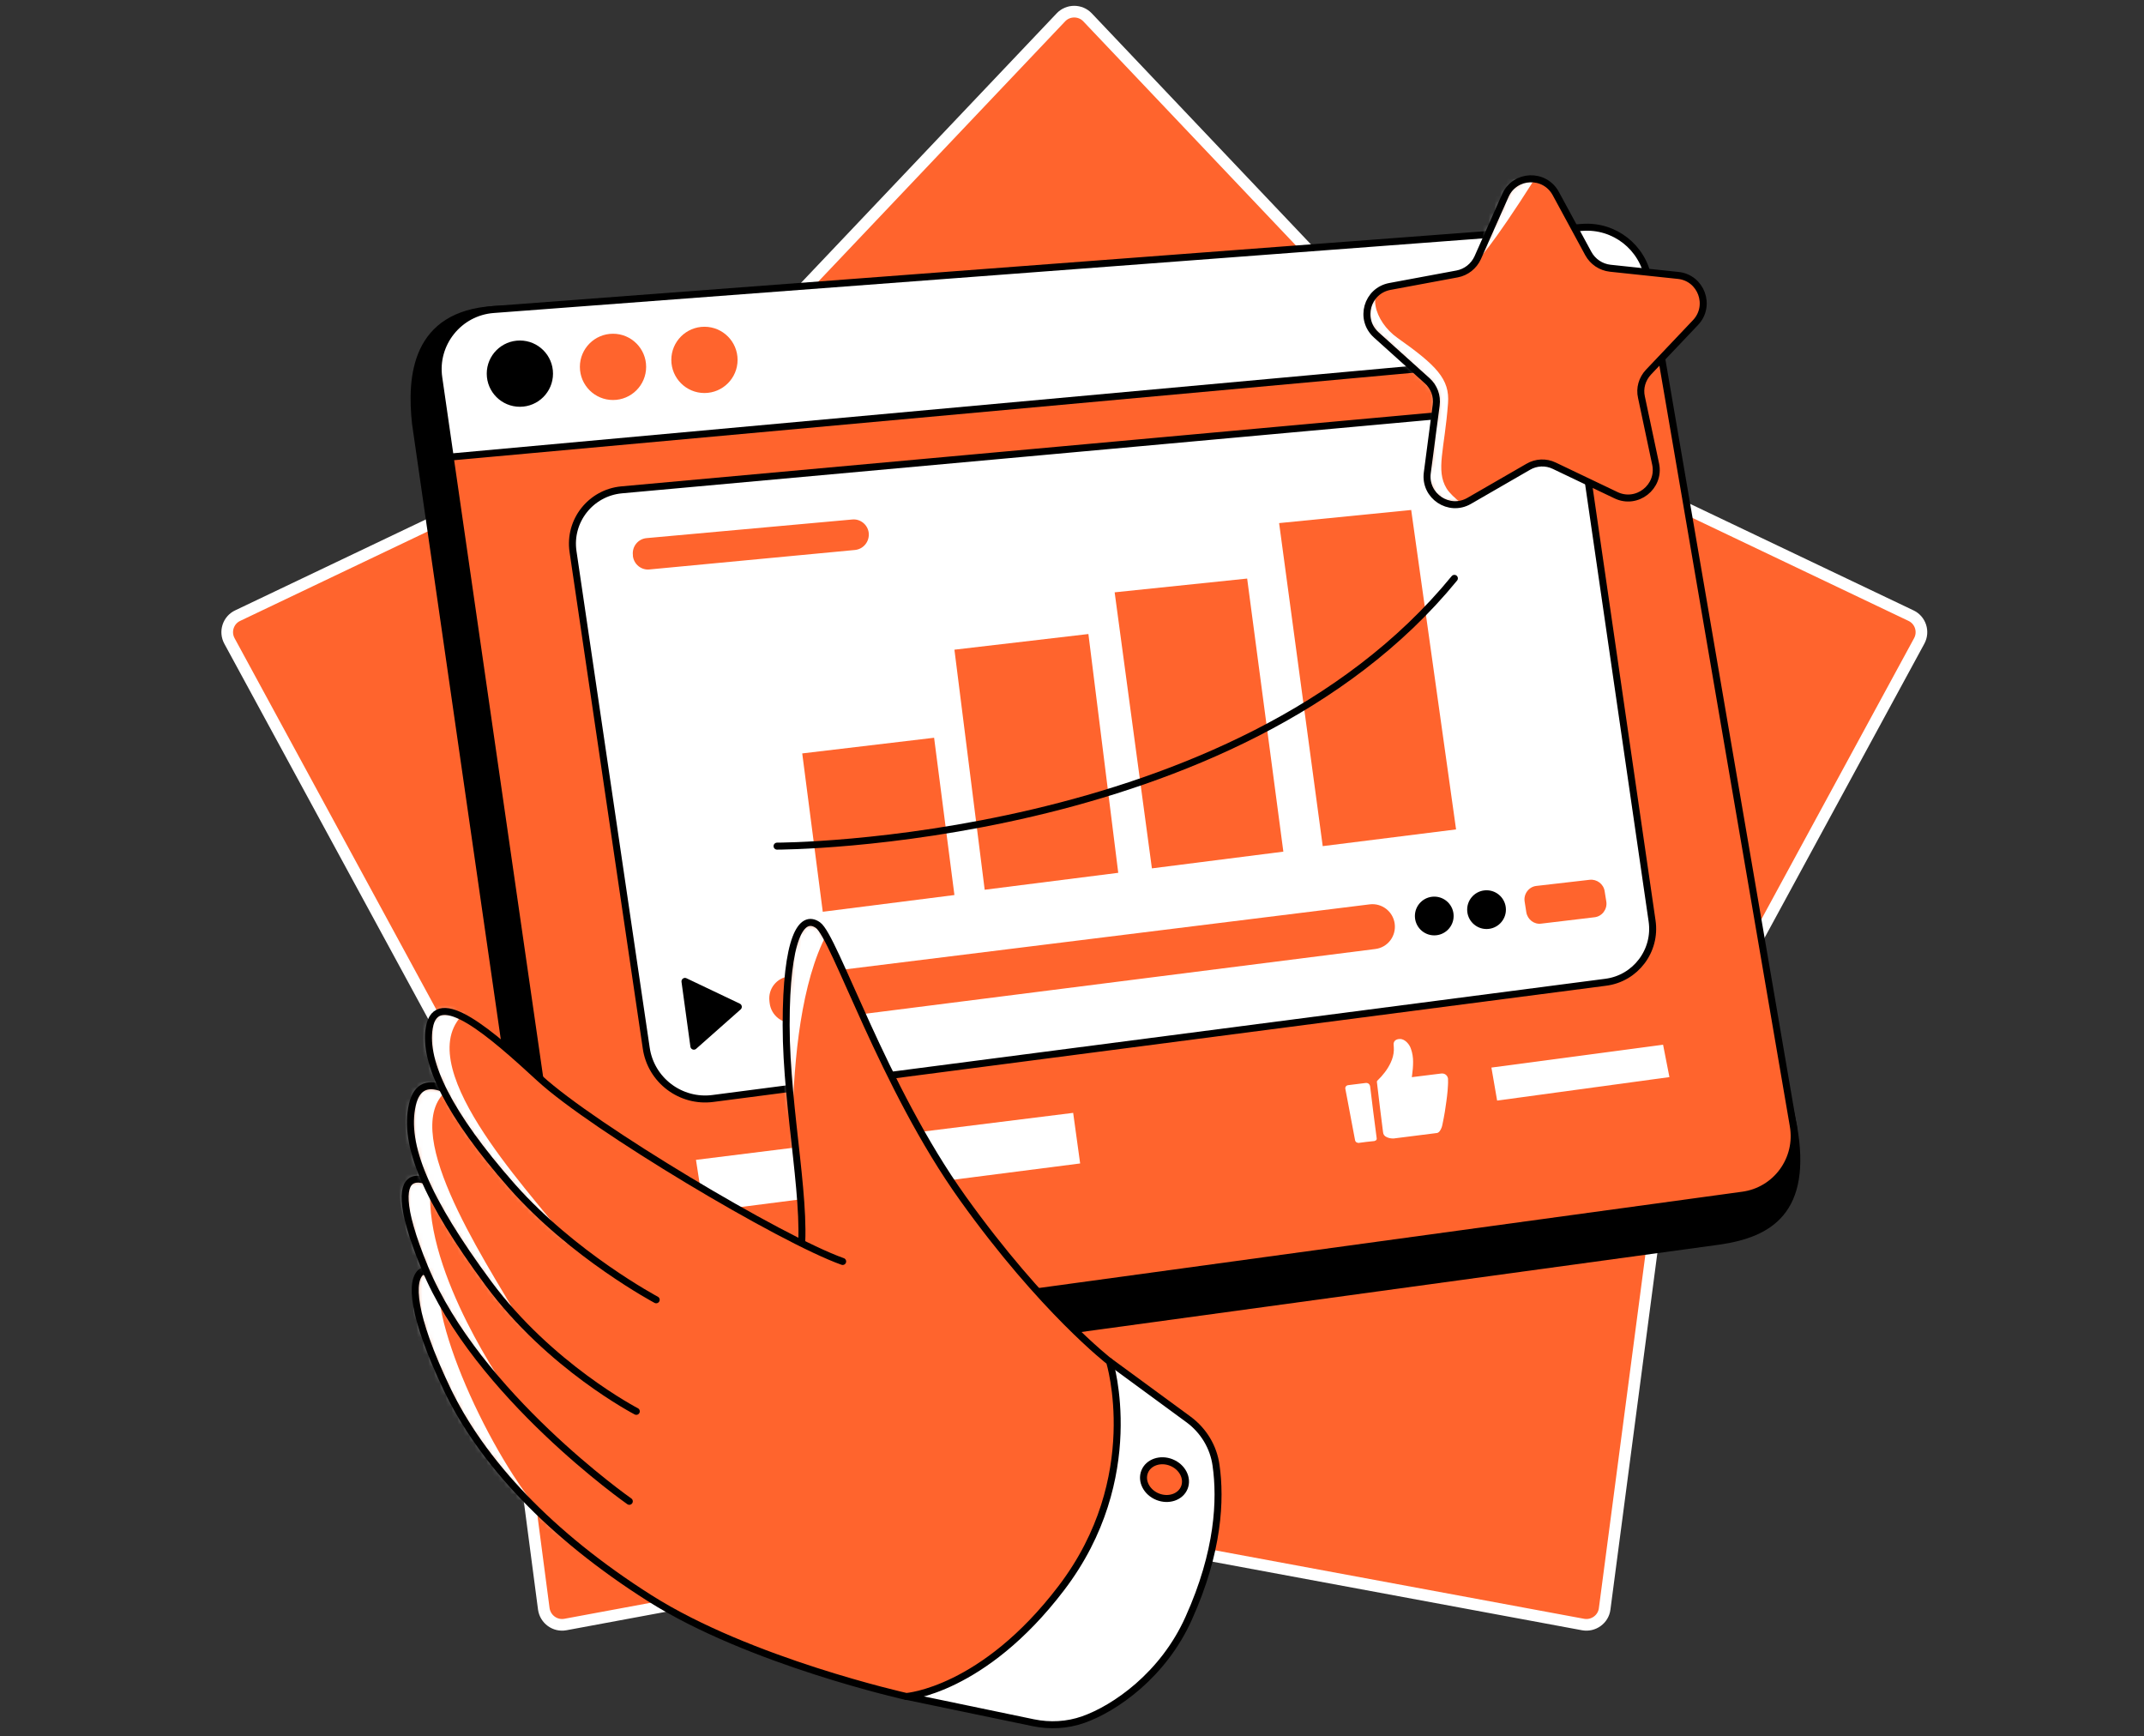 <svg width="368" height="298" viewBox="0 0 368 298" fill="none" xmlns="http://www.w3.org/2000/svg">
<rect x="0" y="0" width="368" height="298" fill="#333333" stroke="none"/>
<path d="M182.093 2.981L120.949 67.431L40.804 105.65C39.169 106.413 38.516 108.411 39.388 110.01L81.785 188.048L93.338 276.112C93.592 277.892 95.263 279.128 97.044 278.801L184.382 262.597L271.72 278.801C273.5 279.128 275.208 277.892 275.426 276.112L287.015 188.048L329.412 110.01C330.284 108.411 329.63 106.413 327.996 105.65L247.814 67.431L186.671 2.981C185.435 1.673 183.328 1.673 182.093 2.981Z" fill="#FF642D" stroke="white" stroke-width="2" stroke-miterlimit="10" stroke-linecap="round" stroke-linejoin="round"/>
<path d="M71.322 72.699L93.738 228.12C94.719 234.877 100.931 239.564 107.688 238.656L295.08 213.006C303.618 211.771 310.484 207.92 307.832 193.206L278.877 55.696C277.932 50.283 273.064 46.468 267.578 46.868L84.728 53.117C71.213 53.952 70.45 64.67 71.322 72.699Z" fill="black" stroke="black" stroke-width="1.2" stroke-miterlimit="10" stroke-linecap="round" stroke-linejoin="round"/>
<path d="M190.413 233.642L204.036 243.633C206.58 245.522 208.287 248.32 208.723 251.48C209.559 257.329 209.195 266.267 204.036 277.711C199.677 287.484 191.321 293.224 185.944 295.113C183.183 296.094 180.204 296.239 177.37 295.658L155.536 291.117L190.413 233.642Z" fill="white" stroke="black" stroke-width="1.2" stroke-miterlimit="10" stroke-linecap="round" stroke-linejoin="round"/>
<path d="M299.077 205.123L111.685 230.772C104.927 231.68 98.715 226.994 97.734 220.236L77.062 77.022L284.871 59.511L307.796 193.17C308.813 198.947 304.853 204.36 299.077 205.123Z" fill="#FF642D" stroke="black" stroke-width="1.2" stroke-miterlimit="10" stroke-linecap="round" stroke-linejoin="round"/>
<path d="M98.352 94.642L110.922 179.873C111.721 185.396 116.844 189.247 122.366 188.52L275.607 168.575C280.73 167.921 284.326 163.161 283.564 158.039L272.047 78.766C271.248 73.389 266.416 69.575 261.002 70.047L106.671 84.07C101.367 84.579 97.589 89.411 98.352 94.642Z" fill="white" stroke="black" stroke-width="1.2" stroke-miterlimit="10" stroke-linecap="round" stroke-linejoin="round"/>
<path d="M141.221 156.477L163.819 153.606L160.331 126.613L137.697 129.301L141.221 156.477Z" fill="#FF642D"/>
<path d="M169.014 152.698L191.938 149.792L186.816 108.811L163.819 111.499L169.014 152.698Z" fill="#FF642D"/>
<path d="M197.715 149.029L220.276 146.159L214.064 99.293L191.321 101.654L197.715 149.029Z" fill="#FF642D"/>
<path d="M227.034 145.214L249.922 142.344L242.22 87.522L219.549 89.774L227.034 145.214Z" fill="#FF642D"/>
<path d="M261.693 154.733L261.983 156.586C262.201 157.821 263.328 158.693 264.563 158.511L273.682 157.421C274.99 157.276 275.898 156.041 275.716 154.769L275.425 152.953C275.244 151.717 274.081 150.845 272.846 150.991L263.691 152.044C262.419 152.19 261.475 153.425 261.693 154.733Z" fill="#FF642D"/>
<path d="M132.066 171.808L132.102 172.135C132.357 174.278 134.282 175.804 136.426 175.514L236.044 162.871C238.187 162.616 239.677 160.654 239.386 158.511C239.095 156.404 237.17 154.951 235.099 155.205L135.445 167.557C133.301 167.812 131.812 169.701 132.066 171.808Z" fill="#FF642D"/>
<path d="M117.57 168.429L119.096 179.546L126.726 172.789L117.57 168.429Z" fill="black" stroke="black" stroke-width="1.2" stroke-miterlimit="10" stroke-linecap="round" stroke-linejoin="round"/>
<path d="M108.633 95.296V95.442C108.815 96.858 110.086 97.876 111.467 97.73L146.744 94.388C148.233 94.243 149.287 92.898 149.105 91.409C148.923 90.028 147.652 89.011 146.271 89.156L110.958 92.353C109.505 92.499 108.451 93.807 108.633 95.296Z" fill="#FF642D"/>
<path d="M246.688 194.442C244.181 194.769 241.711 195.059 239.204 195.386C239.168 195.386 239.132 195.386 239.095 195.386C238.732 195.386 238.369 195.314 238.042 195.168C237.642 194.987 237.424 194.732 237.388 194.296C237.024 191.426 236.661 188.556 236.334 185.686C236.334 185.577 236.334 185.541 236.407 185.468C237.351 184.56 238.151 183.543 238.696 182.38C239.023 181.69 239.204 180.999 239.241 180.273C239.241 179.946 239.241 179.583 239.204 179.256C239.168 178.674 239.604 178.311 240.294 178.311C240.766 178.311 241.166 178.565 241.493 178.892C241.82 179.219 242.038 179.583 242.183 180.019C242.438 180.745 242.547 181.472 242.547 182.235C242.547 183.034 242.474 183.833 242.365 184.596C242.365 184.669 242.329 184.742 242.329 184.85C242.365 184.85 242.401 184.85 242.438 184.85C244 184.669 245.562 184.451 247.124 184.269C247.233 184.269 247.306 184.233 247.415 184.233C247.923 184.197 248.287 184.451 248.468 184.85C248.505 184.923 248.505 185.032 248.541 185.105C248.541 185.141 248.541 185.177 248.541 185.214C248.541 185.25 248.541 185.25 248.541 185.286C248.577 185.94 248.505 186.558 248.468 187.212C248.359 188.411 248.178 189.61 247.996 190.809C247.887 191.499 247.742 192.189 247.597 192.916C247.524 193.352 247.379 193.751 247.124 194.115C247.052 194.224 246.906 194.369 246.688 194.442Z" fill="white"/>
<path d="M233.173 196.149C233.137 196.149 233.064 196.149 233.028 196.113C232.774 196.076 232.665 195.931 232.592 195.713C232.374 194.551 232.156 193.424 231.938 192.262C231.756 191.281 231.575 190.336 231.393 189.355C231.248 188.52 231.066 187.684 230.921 186.885C230.848 186.558 231.066 186.267 231.43 186.231C232.41 186.122 233.391 185.977 234.336 185.868C234.808 185.795 235.099 186.049 235.172 186.449C235.535 189.428 235.898 192.371 236.298 195.35C236.334 195.568 236.225 195.713 236.007 195.786C235.971 195.786 235.971 195.786 235.934 195.822C234.99 195.895 234.082 196.04 233.173 196.149Z" fill="white"/>
<path d="M255.989 183.216L256.97 188.883L286.543 184.851L285.453 179.292L255.989 183.216Z" fill="white"/>
<path d="M119.459 199.056L120.84 207.956L185.399 199.673L184.2 190.99L119.459 199.056Z" fill="white"/>
<path d="M137.225 216.785C138.933 207.92 134.936 190.772 134.936 175.913C134.936 161.054 137.516 156.767 140.386 158.765C143.256 160.764 151.539 186.485 165.272 205.668C179.005 224.85 190.449 233.679 190.449 233.679C190.449 233.679 196.625 253.588 182.166 272.552C168.723 290.208 155.572 291.153 155.572 291.153C155.572 291.153 128.687 285.159 111.539 274.296C94.392 263.433 82.657 250.863 76.662 238.256C70.668 225.65 70.377 219.655 72.375 218.238C74.374 216.821 104.673 247.411 104.673 247.411C104.673 247.411 106.09 209.374 107.252 210.245C108.342 211.045 137.225 216.785 137.225 216.785Z" fill="#FF642D"/>
<mask id="mask0" mask-type="alpha" maskUnits="userSpaceOnUse" x="71" y="158" width="121" height="134">
<path d="M137.225 216.785C138.933 207.92 134.936 190.772 134.936 175.913C134.936 161.054 137.516 156.767 140.386 158.765C143.256 160.764 151.539 186.485 165.272 205.668C179.005 224.85 190.449 233.679 190.449 233.679C190.449 233.679 196.625 253.588 182.166 272.552C168.723 290.208 155.572 291.153 155.572 291.153C155.572 291.153 128.687 285.159 111.539 274.296C94.392 263.433 82.657 250.863 76.662 238.256C70.668 225.65 70.377 219.655 72.375 218.238C74.374 216.821 104.673 247.411 104.673 247.411C104.673 247.411 106.09 209.374 107.252 210.245C108.342 211.045 137.225 216.785 137.225 216.785Z" fill="#FF642D"/>
</mask>
<g mask="url(#mask0)">
<path d="M75.246 219.728C74.628 230.445 87.561 255.876 95.627 262.379C103.692 268.883 83.275 259.909 75.246 241.053C67.216 222.198 72.92 217.475 72.92 217.475L75.246 219.728Z" fill="white"/>
<path d="M142.747 158.838C133.265 173.988 136.535 210.463 136.535 210.463L132.03 159.892L141.258 156.44L142.747 158.838Z" fill="white"/>
</g>
<path d="M137.225 216.785C138.933 207.92 134.936 190.772 134.936 175.913C134.936 161.054 137.516 156.767 140.386 158.765C143.256 160.764 151.539 186.485 165.272 205.668C179.005 224.85 190.449 233.679 190.449 233.679C190.449 233.679 196.625 253.588 182.166 272.552C168.723 290.208 155.572 291.153 155.572 291.153C155.572 291.153 128.687 285.159 111.539 274.296C94.392 263.433 82.657 250.863 76.662 238.256C70.668 225.65 70.377 219.655 72.375 218.238C74.374 216.821 104.673 247.411 104.673 247.411C104.673 247.411 106.09 209.374 107.252 210.245C108.342 211.045 137.225 216.785 137.225 216.785Z" stroke="black" stroke-width="1.2" stroke-miterlimit="10" stroke-linecap="round" stroke-linejoin="round"/>
<path d="M108.015 257.656C108.015 257.656 81.894 239.382 72.884 217.512C63.91 195.75 75.609 203.052 77.171 205.631C78.152 207.266 105.145 235.35 105.145 235.35" fill="#FF642D"/>
<mask id="mask1" mask-type="alpha" maskUnits="userSpaceOnUse" x="69" y="202" width="40" height="56">
<path d="M108.015 257.656C108.015 257.656 81.894 239.382 72.884 217.512C63.91 195.75 75.609 203.052 77.171 205.631C78.152 207.266 105.145 235.35 105.145 235.35" fill="#FF642D"/>
</mask>
<g mask="url(#mask1)">
<path d="M73.865 203.924C72.884 218.674 87.126 238.765 87.126 238.765C87.126 238.765 73.393 225.613 70.414 214.205C67.434 202.798 68.234 200.509 70.414 200.799C72.63 201.054 73.865 203.924 73.865 203.924Z" fill="white"/>
</g>
<path d="M108.015 257.656C108.015 257.656 81.894 239.382 72.884 217.512C63.91 195.75 75.609 203.052 77.171 205.631C78.152 207.266 105.145 235.35 105.145 235.35" stroke="black" stroke-width="1.2" stroke-miterlimit="10" stroke-linecap="round" stroke-linejoin="round"/>
<path d="M109.214 242.216C109.214 242.216 94.355 234.514 83.783 220.2C73.211 205.886 69.215 196.476 70.777 189.61C72.339 182.743 79.423 187.975 84.473 193.497C89.523 199.019 112.666 217.62 112.666 217.62" fill="#FF642D"/>
<mask id="mask2" mask-type="alpha" maskUnits="userSpaceOnUse" x="70" y="186" width="43" height="57">
<path d="M109.214 242.216C109.214 242.216 94.355 234.514 83.783 220.2C73.211 205.886 69.215 196.476 70.777 189.61C72.339 182.743 79.423 187.975 84.473 193.497C89.523 199.019 112.666 217.62 112.666 217.62" fill="#FF642D"/>
</mask>
<g mask="url(#mask2)">
<path d="M77.098 186.849C68.016 193.243 82.548 215.259 89.378 226.848C96.208 238.438 72.957 211.045 71.213 205.05C69.469 199.056 65.654 189.646 69.542 186.849C73.465 184.051 77.098 186.849 77.098 186.849Z" fill="white"/>
</g>
<path d="M109.214 242.216C109.214 242.216 94.355 234.514 83.783 220.2C73.211 205.886 69.215 196.476 70.777 189.61C72.339 182.743 79.423 187.975 84.473 193.497C89.523 199.019 112.666 217.62 112.666 217.62" stroke="black" stroke-width="1.2" stroke-miterlimit="10" stroke-linecap="round" stroke-linejoin="round"/>
<path d="M112.629 223.07C112.629 223.07 98.352 215.477 87.743 203.415C77.135 191.353 72.666 182.344 73.683 176.385C74.918 169.083 84.437 177.512 92.648 185.068C101.73 193.424 134.064 212.752 144.636 216.494" fill="#FF642D"/>
<mask id="mask3" mask-type="alpha" maskUnits="userSpaceOnUse" x="73" y="173" width="72" height="51">
<path d="M112.629 223.07C112.629 223.07 98.352 215.477 87.743 203.415C77.135 191.353 72.666 182.344 73.683 176.385C74.918 169.083 84.437 177.512 92.648 185.068C101.73 193.424 134.064 212.752 144.636 216.494" fill="#FF642D"/>
</mask>
<g mask="url(#mask3)">
<path d="M80.041 173.588C69.542 182.162 90.722 204.215 96.535 211.917C102.348 219.619 85.854 206.358 77.098 190.99C68.343 175.623 69.396 170.464 73.574 171.336C77.752 172.171 80.041 173.588 80.041 173.588Z" fill="white"/>
</g>
<path d="M112.629 223.07C112.629 223.07 98.352 215.477 87.743 203.415C77.135 191.353 72.666 182.344 73.683 176.385C74.918 169.083 84.437 177.512 92.648 185.068C101.73 193.424 134.064 212.752 144.636 216.494" stroke="black" stroke-width="1.2" stroke-miterlimit="10" stroke-linecap="round" stroke-linejoin="round"/>
<path d="M246.18 159.928C247.684 159.928 248.904 158.708 248.904 157.203C248.904 155.698 247.684 154.478 246.18 154.478C244.675 154.478 243.455 155.698 243.455 157.203C243.455 158.708 244.675 159.928 246.18 159.928Z" fill="black" stroke="black" stroke-width="1.2" stroke-miterlimit="10" stroke-linecap="round" stroke-linejoin="round"/>
<path d="M203.283 255.301C203.933 253.681 202.936 251.756 201.055 251.001C199.175 250.246 197.123 250.948 196.473 252.568C195.822 254.188 196.82 256.113 198.7 256.868C200.581 257.622 202.633 256.921 203.283 255.301Z" fill="#FF642D" stroke="black" stroke-width="1.2" stroke-miterlimit="10" stroke-linecap="round" stroke-linejoin="round"/>
<path d="M255.153 158.838C256.658 158.838 257.878 157.618 257.878 156.113C257.878 154.608 256.658 153.388 255.153 153.388C253.648 153.388 252.428 154.608 252.428 156.113C252.428 157.618 253.648 158.838 255.153 158.838Z" fill="black" stroke="black" stroke-width="1.2" stroke-miterlimit="10" stroke-linecap="round" stroke-linejoin="round"/>
<path d="M284.908 59.511L77.28 78.439L75.318 64.852C74.446 58.966 78.77 53.553 84.728 53.117L271.611 39.021C277.097 38.621 281.965 42.436 282.91 47.849L284.908 59.511Z" fill="white" stroke="black" stroke-width="1.2" stroke-miterlimit="10" stroke-linecap="round" stroke-linejoin="round"/>
<path d="M277.351 84.978L266.779 79.928C265.362 79.238 263.654 79.311 262.31 80.11L252.174 85.959C248.723 87.957 244.472 85.124 244.981 81.164L246.507 69.538C246.725 67.976 246.143 66.377 244.944 65.324L236.225 57.476C233.246 54.788 234.627 49.883 238.587 49.157L250.103 47.013C251.665 46.722 252.973 45.669 253.627 44.252L258.387 33.535C260.021 29.902 265.108 29.684 267.033 33.208L272.628 43.526C273.391 44.906 274.772 45.851 276.37 46.032L288.032 47.267C291.992 47.667 293.772 52.463 291.011 55.369L282.946 63.87C281.856 65.033 281.384 66.632 281.747 68.194L284.181 79.674C284.98 83.561 280.948 86.722 277.351 84.978Z" fill="#FF642D"/>
<mask id="mask4" mask-type="alpha" maskUnits="userSpaceOnUse" x="234" y="30" width="59" height="57">
<path d="M277.351 84.978L266.779 79.928C265.362 79.238 263.654 79.311 262.31 80.11L252.174 85.959C248.723 87.957 244.472 85.124 244.981 81.164L246.507 69.538C246.725 67.976 246.143 66.377 244.944 65.324L236.225 57.476C233.246 54.788 234.627 49.883 238.587 49.157L250.103 47.013C251.665 46.722 252.973 45.669 253.627 44.252L258.387 33.535C260.021 29.902 265.108 29.684 267.033 33.208L272.628 43.526C273.391 44.906 274.772 45.851 276.37 46.032L288.032 47.267C291.992 47.667 293.772 52.463 291.011 55.369L282.946 63.87C281.856 65.033 281.384 66.632 281.747 68.194L284.181 79.674C284.98 83.561 280.948 86.722 277.351 84.978Z" fill="#FF642D"/>
</mask>
<g mask="url(#mask4)">
<path d="M263.436 30.701C256.025 42.363 253.482 44.979 252.864 45.378C249.849 47.304 240.875 47.958 238.986 48.358C234.082 49.447 235.934 55.224 239.858 57.985C246.543 62.708 248.868 65.069 248.541 69.211C247.96 77.095 246.398 80.691 248.287 83.816C249.304 85.487 252.428 87.522 252.428 87.522L242.438 84.651C242.438 84.651 243.6 70.337 243.455 69.211C243.309 68.085 230.885 56.677 230.885 56.677L234.736 47.994L248.868 44.071L257.878 30.701H263.436Z" fill="white"/>
</g>
<path d="M277.351 84.978L266.779 79.928C265.362 79.238 263.654 79.311 262.31 80.11L252.174 85.959C248.723 87.957 244.472 85.124 244.981 81.164L246.507 69.538C246.725 67.976 246.143 66.377 244.944 65.324L236.225 57.476C233.246 54.788 234.627 49.883 238.587 49.157L250.103 47.013C251.665 46.722 252.973 45.669 253.627 44.252L258.387 33.535C260.021 29.902 265.108 29.684 267.033 33.208L272.628 43.526C273.391 44.906 274.772 45.851 276.37 46.032L288.032 47.267C291.992 47.667 293.772 52.463 291.011 55.369L282.946 63.87C281.856 65.033 281.384 66.632 281.747 68.194L284.181 79.674C284.98 83.561 280.948 86.722 277.351 84.978Z" stroke="black" stroke-width="1.2" stroke-miterlimit="10" stroke-linecap="round" stroke-linejoin="round"/>
<path d="M89.233 69.211C92.042 69.211 94.319 66.934 94.319 64.125C94.319 61.316 92.042 59.039 89.233 59.039C86.424 59.039 84.146 61.316 84.146 64.125C84.146 66.934 86.424 69.211 89.233 69.211Z" fill="black" stroke="black" stroke-width="1.2" stroke-miterlimit="10" stroke-linecap="round" stroke-linejoin="round"/>
<path d="M105.218 68.049C108.027 68.049 110.304 65.771 110.304 62.962C110.304 60.153 108.027 57.876 105.218 57.876C102.409 57.876 100.132 60.153 100.132 62.962C100.132 65.771 102.409 68.049 105.218 68.049Z" fill="#FF642D" stroke="#FF642D" stroke-width="1.2" stroke-miterlimit="10" stroke-linecap="round" stroke-linejoin="round"/>
<path d="M120.913 66.85C123.722 66.85 125.999 64.572 125.999 61.763C125.999 58.954 123.722 56.677 120.913 56.677C118.104 56.677 115.826 58.954 115.826 61.763C115.826 64.572 118.104 66.85 120.913 66.85Z" fill="#FF642D" stroke="#FF642D" stroke-width="1.2" stroke-miterlimit="10" stroke-linecap="round" stroke-linejoin="round"/>
<path d="M133.374 145.214C133.374 145.214 212.065 145.214 249.631 99.256" stroke="black" stroke-width="1.2" stroke-miterlimit="10" stroke-linecap="round" stroke-linejoin="round"/>
</svg>


